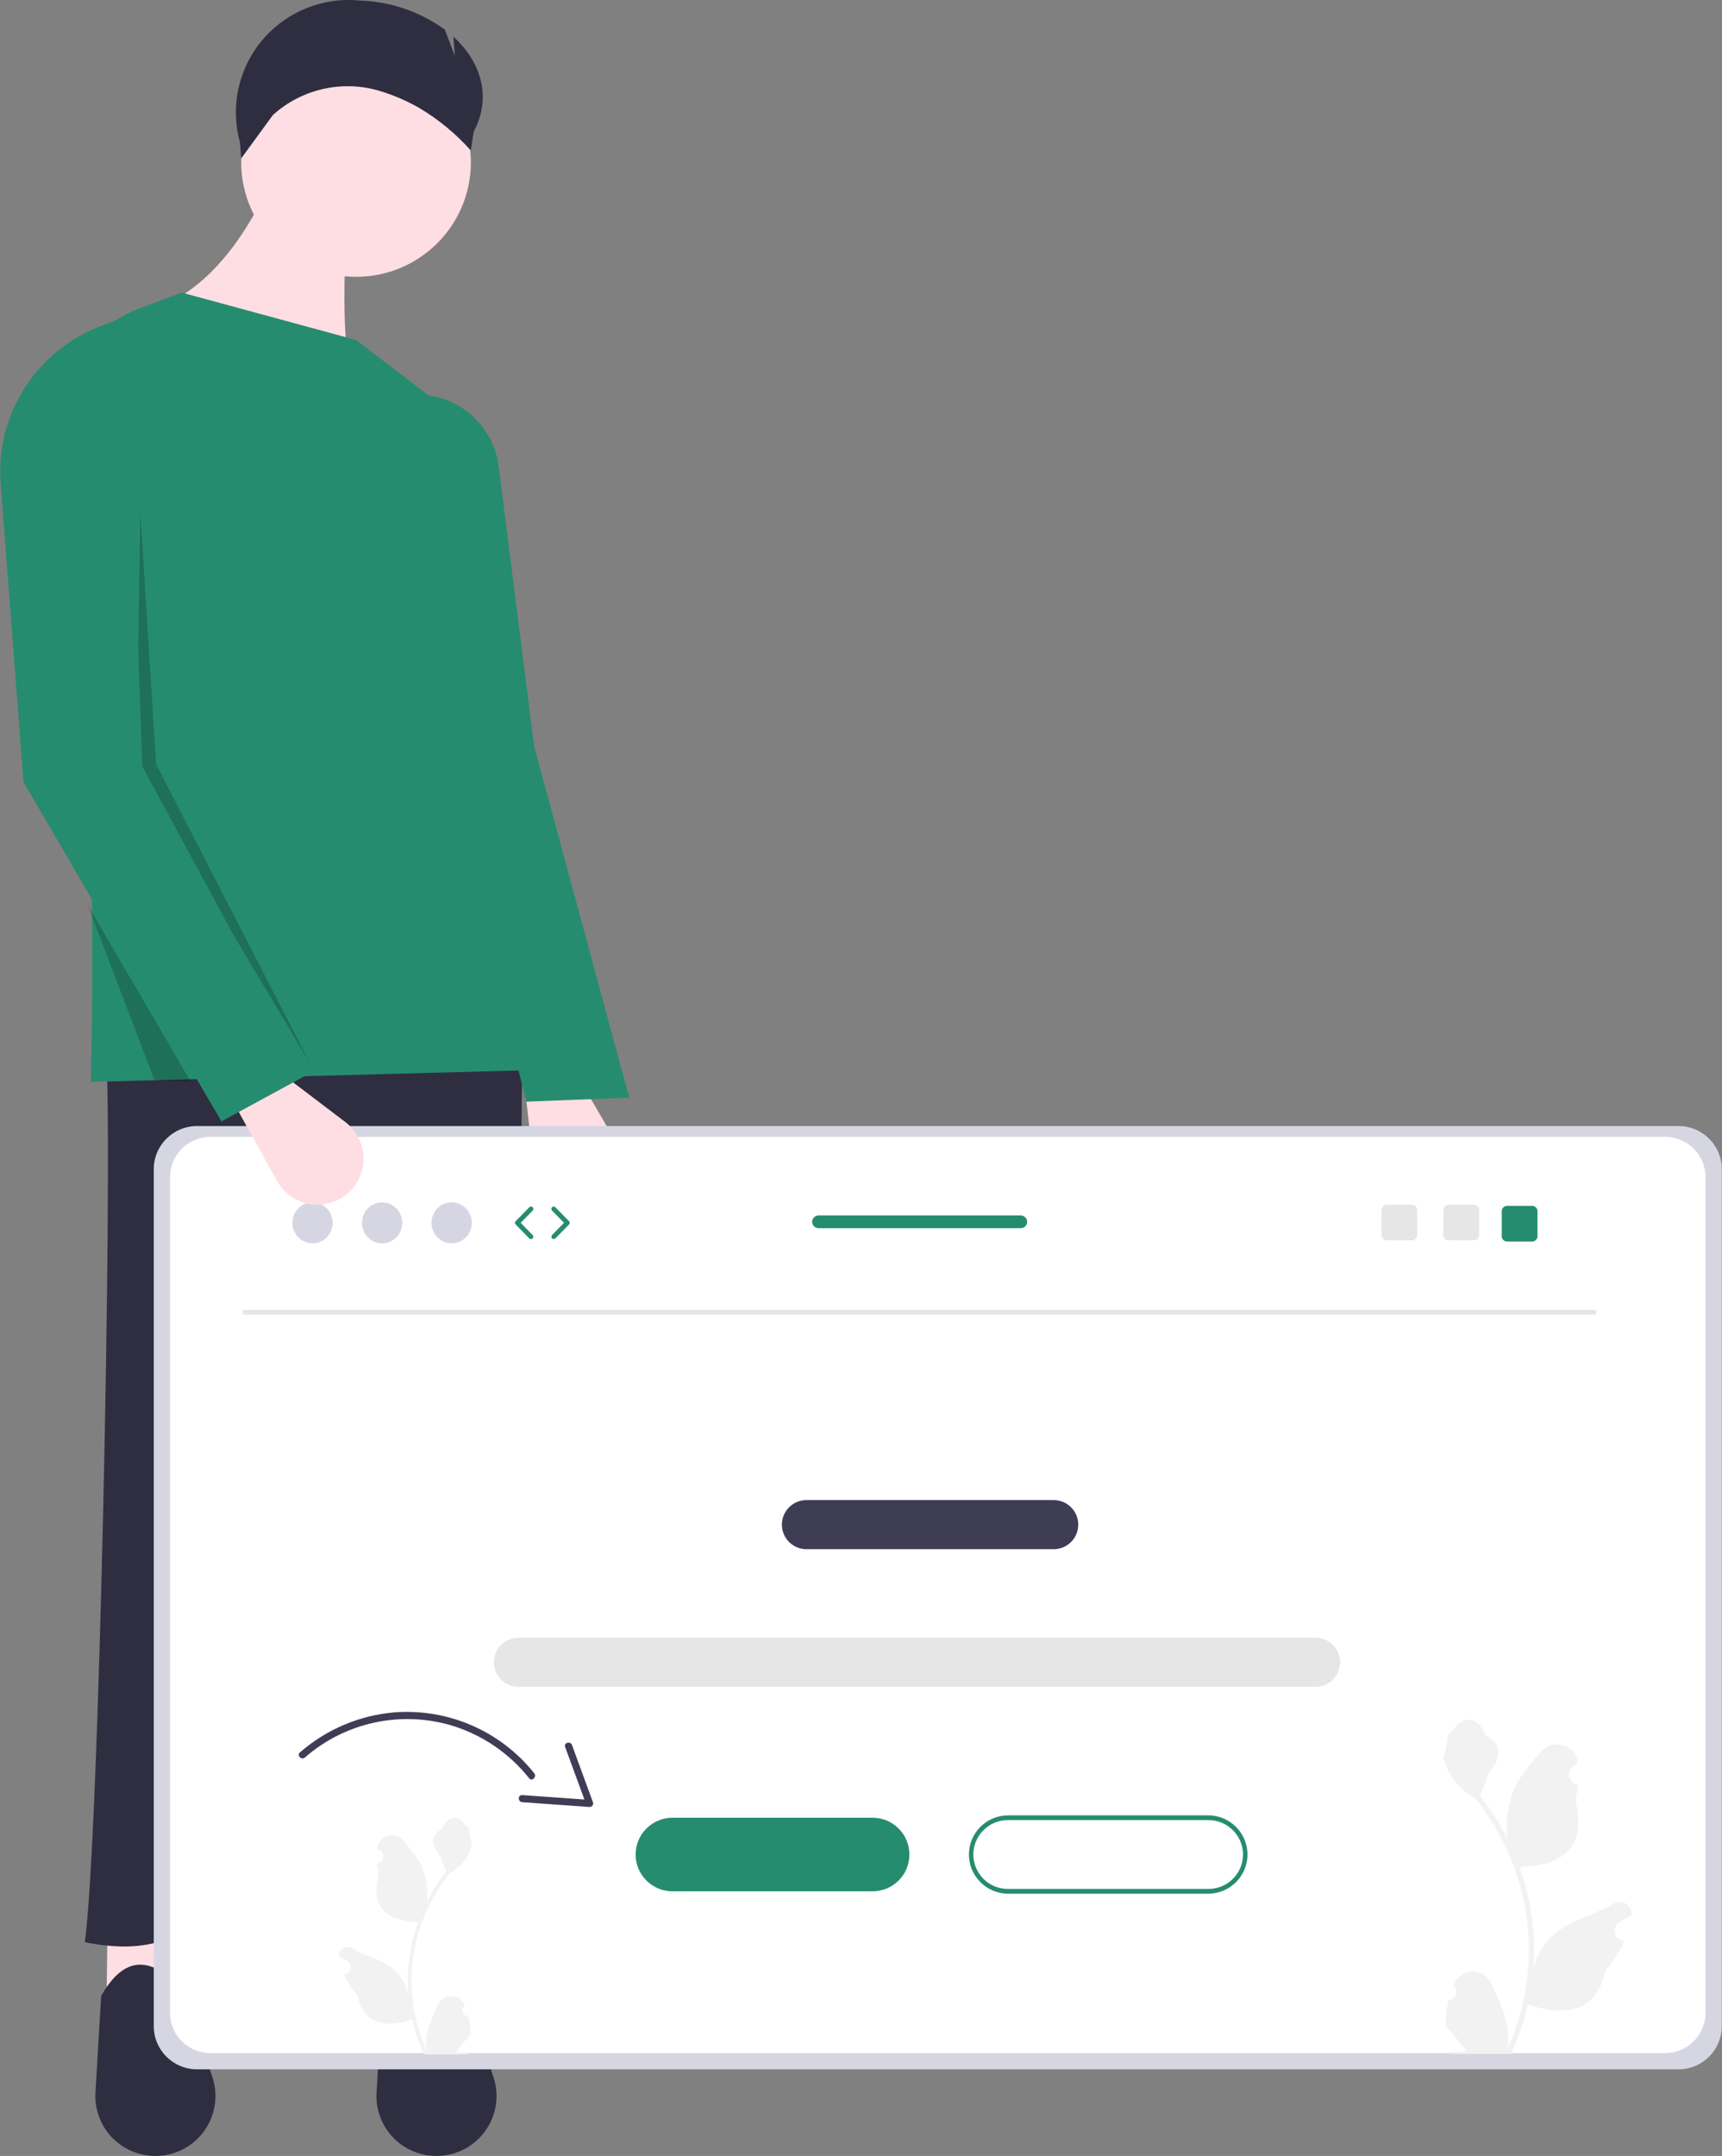 <?xml version="1.0" encoding="UTF-8"?>
<svg xmlns="http://www.w3.org/2000/svg" xmlns:xlink="http://www.w3.org/1999/xlink" width="159px" height="199px" viewBox="0 0 159 199" version="1.1">
<rect x="0" y="0" width="159" height="199" fill="#808080" stroke="none"/>
<defs>
<filter id="alpha" filterUnits="objectBoundingBox" x="0%" y="0%" width="100%" height="100%">
  <feColorMatrix type="matrix" in="SourceGraphic" values="0 0 0 0 1 0 0 0 0 1 0 0 0 0 1 0 0 0 1 0"/>
</filter>
<mask id="mask0">
  <g filter="url(#alpha)">
<rect x="0" y="0" width="159" height="199" style="fill:rgb(0%,0%,0%);fill-opacity:0.2;stroke:none;"/>
  </g>
</mask>
<clipPath id="clip1">
  <rect x="0" y="0" width="159" height="199"/>
</clipPath>
<g id="surface5" clip-path="url(#clip1)">
<path style=" stroke:none;fill-rule:nonzero;fill:rgb(0%,0%,0%);fill-opacity:1;" d="M 12.953 47.227 L 12.586 71.27 L 28.672 98.227 L 14.414 70.539 Z M 8.102 83.539 L 17.633 99.863 L 14.254 99.684 Z M 8.102 83.539 "/>
</g>
</defs>
<g id="surface1">
<path style=" stroke:none;fill-rule:nonzero;fill:rgb(100%,87.059%,89.02%);fill-opacity:1;" d="M 15.328 184.012 L 9.844 184.379 L 10.578 127.184 L 24.102 127.184 Z M 41.648 184.012 L 36.164 184.379 L 36.895 127.184 L 45.645 127.188 Z M 41.648 184.012 "/>
<path style=" stroke:none;fill-rule:nonzero;fill:rgb(18.431%,18.039%,25.49%);fill-opacity:1;" d="M 47.496 177.82 C 41.758 180.43 36.363 180.297 31.227 178.098 L 28.488 112.613 L 20.645 177.523 C 14.91 178.938 13.676 180.387 7.832 179.273 C 9.176 169.547 10.359 108.898 9.844 98.043 L 48.227 96.223 Z M 14.348 199 C 12.82 199 11.359 198.371 10.312 197.266 C 9.266 196.156 8.723 194.668 8.812 193.148 L 9.34 184.238 C 11.473 180.434 14.055 180.418 17.07 183.965 L 19.621 191.758 C 20.172 193.441 19.879 195.285 18.836 196.719 C 17.793 198.152 16.125 199 14.348 199 Z M 40.301 199 C 38.773 199 37.312 198.371 36.266 197.266 C 35.219 196.156 34.676 194.668 34.766 193.148 L 35.293 184.238 C 37.426 180.434 40.008 180.418 43.023 183.965 L 45.574 191.758 C 46.125 193.441 45.832 195.285 44.789 196.719 C 43.746 198.152 42.078 199 40.301 199 Z M 40.301 199 "/>
<path style=" stroke:none;fill-rule:nonzero;fill:rgb(100%,87.059%,89.02%);fill-opacity:1;" d="M 43.477 14.984 C 43.477 20.82 38.73 25.551 32.875 25.551 C 27.02 25.551 22.273 20.82 22.273 14.984 C 22.273 9.152 27.02 4.422 32.875 4.422 C 38.73 4.422 43.477 9.152 43.477 14.984 Z M 43.477 14.984 "/>
<path style=" stroke:none;fill-rule:nonzero;fill:rgb(100%,87.059%,89.02%);fill-opacity:1;" d="M 32.508 35.023 L 15.328 28.102 C 19.441 26.094 22.23 22.359 24.469 17.902 L 32.145 17.902 C 31.777 24.703 31.48 31.348 32.508 35.023 "/>
<path style=" stroke:none;fill-rule:nonzero;fill:rgb(14.902%,54.902%,43.529%);fill-opacity:1;" d="M 49.324 98.77 L 8.383 99.863 C 8.883 80.273 8.008 60.113 5.953 39.469 C 5.48 34.684 8.297 30.18 12.816 28.492 L 16.789 27.008 L 32.875 31.379 L 40.465 37.18 C 42.531 38.762 43.664 41.273 43.48 43.863 C 42.328 60.586 44.895 79.203 49.324 98.77 "/>
<path style=" stroke:none;fill-rule:nonzero;fill:rgb(100%,87.059%,89.02%);fill-opacity:1;" d="M 53.887 112.57 C 51.625 112.699 49.656 111.043 49.402 108.797 L 48.5 100.676 L 53.336 99.332 L 57.328 106.195 C 58.07 107.473 58.098 109.043 57.395 110.34 C 56.695 111.641 55.367 112.484 53.887 112.57 "/>
<path style=" stroke:none;fill-rule:nonzero;fill:rgb(14.902%,54.902%,43.529%);fill-opacity:1;" d="M 58.098 101.32 L 48.594 101.684 L 41.281 72.543 L 39.453 36.48 C 42.895 36.906 45.605 39.605 46.043 43.035 L 49.324 68.898 Z M 58.098 101.32 "/>
<use xlink:href="#surface5" transform="matrix(1,0,0,1,0,0)" mask="url(#mask0)"/>
<path style=" stroke:none;fill-rule:nonzero;fill:rgb(18.431%,18.039%,25.49%);fill-opacity:1;" d="M 41.871 3.391 L 41.988 5.152 L 41.078 2.734 C 38.789 1.078 36.051 0.141 33.223 0.051 C 29.812 -0.289 26.453 1.07 24.238 3.676 C 22.027 6.285 21.246 9.812 22.148 13.109 L 22.273 14.621 L 25.199 10.617 C 27.879 8.195 31.637 7.355 35.094 8.402 C 36.371 8.793 37.602 9.324 38.758 9.992 C 40.52 11.047 42.109 12.359 43.477 13.895 L 43.73 12.172 C 45.438 8.973 44.422 5.723 41.871 3.391 "/>
<path style=" stroke:none;fill-rule:nonzero;fill:rgb(83.922%,83.922%,89.02%);fill-opacity:1;" d="M 18.195 103.938 L 154.984 103.938 C 157.191 103.938 158.98 105.719 158.98 107.918 L 158.98 187.023 C 158.98 189.223 157.191 191.004 154.984 191.004 L 18.195 191.004 C 15.988 191.004 14.199 189.223 14.199 187.023 L 14.199 107.918 C 14.199 105.719 15.988 103.938 18.195 103.938 Z M 18.195 103.938 "/>
<path style=" stroke:none;fill-rule:nonzero;fill:rgb(100%,100%,100%);fill-opacity:1;" d="M 19.441 104.934 L 153.738 104.934 C 155.805 104.934 157.48 106.605 157.48 108.664 L 157.48 185.781 C 157.48 187.84 155.805 189.512 153.738 189.512 L 19.441 189.512 C 17.375 189.512 15.699 187.84 15.699 185.781 L 15.699 108.664 C 15.699 106.605 17.375 104.934 19.441 104.934 Z M 19.441 104.934 "/>
<path style=" stroke:none;fill-rule:nonzero;fill:rgb(94.902%,94.902%,94.902%);fill-opacity:1;" d="M 133.766 184.59 C 134.059 184.605 134.332 184.434 134.445 184.16 C 134.562 183.887 134.492 183.574 134.277 183.371 L 134.227 183.18 L 134.246 183.137 C 134.547 182.434 135.234 181.98 136 181.984 C 136.762 181.984 137.449 182.445 137.742 183.148 C 138.316 184.52 139.043 185.895 139.223 187.348 C 139.301 187.988 139.27 188.641 139.125 189.27 C 140.469 186.352 141.168 183.176 141.172 179.961 C 141.172 179.156 141.129 178.352 141.039 177.551 C 140.965 176.891 140.859 176.238 140.727 175.594 C 140.008 172.078 138.461 168.785 136.215 165.984 C 135.129 165.391 134.25 164.484 133.699 163.379 C 133.5 162.984 133.355 162.559 133.277 162.121 C 133.402 162.137 133.742 160.277 133.648 160.164 C 133.82 159.906 134.125 159.777 134.312 159.523 C 135.238 158.27 136.52 158.488 137.184 160.195 C 138.609 160.91 138.625 162.102 137.75 163.242 C 137.191 163.973 137.117 164.957 136.629 165.734 C 136.68 165.801 136.73 165.859 136.781 165.926 C 137.699 167.102 138.5 168.367 139.172 169.699 C 139.008 168.207 139.203 166.695 139.738 165.293 C 140.281 163.984 141.301 162.883 142.199 161.754 C 143.277 160.395 145.488 160.988 145.68 162.707 L 145.688 162.758 C 145.551 162.832 145.422 162.914 145.293 162.996 C 144.965 163.215 144.805 163.613 144.891 163.996 C 144.977 164.383 145.289 164.676 145.68 164.734 L 145.699 164.738 C 145.652 165.215 145.566 165.691 145.449 166.156 C 146.602 170.598 144.113 172.211 140.562 172.285 C 140.484 172.324 140.41 172.367 140.332 172.402 C 141.004 174.309 141.426 176.289 141.59 178.305 C 141.68 179.492 141.672 180.684 141.57 181.871 L 141.578 181.828 C 141.836 180.508 142.543 179.32 143.578 178.457 C 145.117 177.199 147.289 176.734 148.949 175.723 C 149.309 175.492 149.773 175.488 150.133 175.719 C 150.496 175.945 150.691 176.363 150.633 176.789 L 150.629 176.832 C 150.379 176.934 150.141 177.047 149.906 177.18 C 149.773 177.254 149.641 177.332 149.516 177.418 C 149.188 177.637 149.027 178.031 149.113 178.418 C 149.195 178.801 149.512 179.094 149.902 179.152 L 149.918 179.156 L 149.961 179.164 C 149.539 180.168 148.945 181.094 148.207 181.902 C 147.484 185.777 144.391 186.145 141.082 185.016 C 140.719 186.586 140.191 188.117 139.512 189.582 L 133.906 189.582 C 133.887 189.52 133.867 189.453 133.848 189.395 C 134.367 189.426 134.891 189.395 135.402 189.301 C 134.984 188.793 134.57 188.277 134.152 187.77 C 134.145 187.762 134.137 187.75 134.129 187.742 C 133.918 187.48 133.703 187.223 133.492 186.961 C 133.48 186.164 133.574 185.367 133.766 184.594 Z M 133.766 184.59 "/>
<path style=" stroke:none;fill-rule:nonzero;fill:rgb(90.196%,90.196%,90.196%);fill-opacity:1;" d="M 147.199 121.344 L 22.625 121.344 C 22.547 121.344 22.469 121.305 22.43 121.234 C 22.387 121.164 22.387 121.082 22.43 121.012 C 22.469 120.941 22.547 120.902 22.625 120.902 L 147.199 120.902 C 147.281 120.902 147.355 120.941 147.398 121.012 C 147.438 121.082 147.438 121.164 147.398 121.234 C 147.355 121.305 147.281 121.344 147.199 121.344 M 121.465 151.168 L 47.871 151.168 C 46.613 151.168 45.598 152.184 45.598 153.434 C 45.598 154.688 46.613 155.699 47.871 155.699 L 121.465 155.699 C 122.723 155.699 123.738 154.688 123.738 153.434 C 123.738 152.184 122.723 151.168 121.465 151.168 "/>
<path style=" stroke:none;fill-rule:nonzero;fill:rgb(24.706%,23.922%,33.725%);fill-opacity:1;" d="M 97.285 138.461 L 74.469 138.461 C 73.211 138.461 72.195 139.477 72.195 140.73 C 72.195 141.98 73.211 142.996 74.469 142.996 L 97.285 142.996 C 98.543 142.996 99.562 141.98 99.562 140.73 C 99.562 139.477 98.543 138.461 97.285 138.461 "/>
<path style=" stroke:none;fill-rule:nonzero;fill:rgb(83.922%,83.922%,89.02%);fill-opacity:1;" d="M 30.719 112.871 C 30.719 113.918 29.887 114.766 28.859 114.766 C 27.832 114.766 27 113.918 27 112.871 C 27 111.828 27.832 110.98 28.859 110.98 C 29.887 110.98 30.719 111.828 30.719 112.871 Z M 30.719 112.871 "/>
<path style=" stroke:none;fill-rule:nonzero;fill:rgb(83.922%,83.922%,89.02%);fill-opacity:1;" d="M 37.141 112.871 C 37.141 113.918 36.309 114.766 35.281 114.766 C 34.254 114.766 33.422 113.918 33.422 112.871 C 33.422 111.828 34.254 110.98 35.281 110.98 C 36.309 110.98 37.141 111.828 37.141 112.871 Z M 37.141 112.871 "/>
<path style=" stroke:none;fill-rule:nonzero;fill:rgb(83.922%,83.922%,89.02%);fill-opacity:1;" d="M 43.562 112.871 C 43.562 113.918 42.727 114.766 41.703 114.766 C 40.676 114.766 39.844 113.918 39.844 112.871 C 39.844 111.828 40.676 110.98 41.703 110.98 C 42.727 110.98 43.562 111.828 43.562 112.871 Z M 43.562 112.871 "/>
<path style=" stroke:none;fill-rule:nonzero;fill:rgb(14.902%,54.902%,43.529%);fill-opacity:1;" d="M 49.023 114.367 C 48.965 114.367 48.906 114.344 48.867 114.305 L 47.613 113.023 C 47.527 112.941 47.527 112.805 47.613 112.719 L 48.867 111.441 C 48.922 111.383 49.004 111.355 49.082 111.375 C 49.16 111.395 49.223 111.453 49.242 111.531 C 49.262 111.609 49.238 111.691 49.18 111.746 L 48.078 112.871 L 49.18 113.996 C 49.242 114.059 49.262 114.152 49.227 114.234 C 49.191 114.316 49.113 114.371 49.023 114.371 Z M 51.133 114.367 C 51.043 114.371 50.961 114.316 50.93 114.234 C 50.895 114.152 50.914 114.059 50.977 113.996 L 52.078 112.871 L 50.977 111.746 C 50.918 111.691 50.895 111.609 50.914 111.531 C 50.934 111.453 50.996 111.395 51.074 111.375 C 51.152 111.355 51.234 111.383 51.289 111.441 L 52.543 112.719 C 52.625 112.805 52.625 112.938 52.543 113.023 L 51.289 114.301 C 51.246 114.344 51.191 114.367 51.133 114.367 "/>
<path style=" stroke:none;fill-rule:nonzero;fill:rgb(90.196%,90.196%,90.196%);fill-opacity:1;" d="M 136.09 111.199 L 133.758 111.199 C 133.492 111.199 133.277 111.414 133.277 111.676 L 133.277 114.004 C 133.277 114.27 133.492 114.484 133.758 114.484 L 136.09 114.484 C 136.355 114.484 136.574 114.27 136.574 114.004 L 136.574 111.68 C 136.574 111.414 136.355 111.199 136.09 111.199 Z M 130.375 111.199 L 128.043 111.199 C 127.777 111.199 127.562 111.414 127.562 111.676 L 127.562 114.004 C 127.562 114.27 127.777 114.484 128.043 114.484 L 130.375 114.484 C 130.641 114.484 130.859 114.27 130.859 114.004 L 130.859 111.68 C 130.859 111.414 130.641 111.199 130.375 111.199 Z M 130.375 111.199 "/>
<path style=" stroke:none;fill-rule:nonzero;fill:rgb(14.902%,54.902%,43.529%);fill-opacity:1;" d="M 141.477 111.309 L 139.145 111.309 C 138.879 111.309 138.664 111.523 138.664 111.789 L 138.664 114.113 C 138.664 114.379 138.879 114.594 139.145 114.594 L 141.477 114.594 C 141.742 114.594 141.961 114.379 141.961 114.113 L 141.961 111.789 C 141.961 111.523 141.742 111.309 141.477 111.309 Z M 94.234 112.191 L 75.594 112.191 C 75.379 112.188 75.18 112.297 75.07 112.48 C 74.961 112.664 74.961 112.891 75.07 113.074 C 75.18 113.258 75.379 113.367 75.594 113.363 L 94.234 113.363 C 94.449 113.367 94.648 113.258 94.758 113.074 C 94.867 112.891 94.867 112.664 94.758 112.48 C 94.648 112.297 94.449 112.188 94.234 112.191 M 80.562 167.781 L 62.098 167.781 C 60.215 167.781 58.691 169.301 58.691 171.18 C 58.691 173.055 60.215 174.574 62.098 174.574 L 80.562 174.574 C 82.445 174.574 83.969 173.055 83.969 171.18 C 83.969 169.301 82.445 167.781 80.562 167.781 "/>
<path style=" stroke:none;fill-rule:nonzero;fill:rgb(100%,100%,100%);fill-opacity:1;" d="M 111.555 167.781 L 93.09 167.781 C 91.211 167.781 89.684 169.301 89.684 171.18 C 89.684 173.055 91.211 174.574 93.09 174.574 L 111.555 174.574 C 113.438 174.574 114.961 173.055 114.961 171.18 C 114.961 169.301 113.438 167.781 111.555 167.781 "/>
<path style=" stroke:none;fill-rule:nonzero;fill:rgb(14.902%,54.902%,43.529%);fill-opacity:1;" d="M 111.555 174.793 L 93.09 174.793 C 91.09 174.793 89.465 173.172 89.465 171.176 C 89.465 169.18 91.09 167.562 93.09 167.562 L 111.555 167.562 C 113.559 167.562 115.184 169.18 115.184 171.176 C 115.184 173.172 113.559 174.793 111.555 174.793 M 93.09 168 C 91.945 167.992 90.883 168.594 90.309 169.582 C 89.73 170.566 89.73 171.785 90.309 172.773 C 90.883 173.762 91.945 174.363 93.09 174.352 L 111.555 174.352 C 112.699 174.363 113.762 173.762 114.34 172.773 C 114.914 171.785 114.914 170.566 114.34 169.582 C 113.762 168.594 112.699 167.992 111.555 168 Z M 93.09 168 "/>
<path style=" stroke:none;fill-rule:nonzero;fill:rgb(24.706%,23.922%,33.725%);fill-opacity:1;" d="M 27.691 161.754 C 30.133 159.625 33.191 158.328 36.426 158.055 C 41.395 157.68 46.23 159.785 49.328 163.676 C 49.586 164.004 49.125 164.473 48.859 164.141 C 47 161.797 44.461 160.082 41.586 159.234 C 36.891 157.887 31.832 159.012 28.156 162.219 C 27.84 162.496 27.371 162.031 27.691 161.754 Z M 27.691 161.754 "/>
<path style=" stroke:none;fill-rule:nonzero;fill:rgb(24.706%,23.922%,33.725%);fill-opacity:1;" d="M 52.816 161.074 L 54.758 166.375 C 54.785 166.473 54.766 166.578 54.703 166.66 C 54.641 166.742 54.543 166.789 54.441 166.789 L 48.223 166.348 C 47.801 166.316 47.797 165.66 48.223 165.691 L 54.441 166.133 L 54.125 166.547 L 52.18 161.25 C 52.035 160.852 52.672 160.68 52.816 161.074 "/>
<path style=" stroke:none;fill-rule:nonzero;fill:rgb(94.902%,94.902%,94.902%);fill-opacity:1;" d="M 43.242 186.098 C 43.035 186.105 42.84 185.984 42.758 185.789 C 42.676 185.598 42.727 185.375 42.883 185.23 L 42.914 185.098 L 42.902 185.062 C 42.691 184.566 42.203 184.246 41.66 184.246 C 41.121 184.25 40.633 184.574 40.426 185.074 C 40.02 186.047 39.504 187.02 39.375 188.047 C 39.32 188.5 39.344 188.961 39.445 189.406 C 38.496 187.34 38 185.094 38 182.816 C 38 182.246 38.031 181.676 38.094 181.109 C 38.148 180.645 38.219 180.184 38.312 179.723 C 38.824 177.238 39.918 174.906 41.508 172.922 C 42.277 172.504 42.898 171.859 43.293 171.078 C 43.434 170.797 43.535 170.496 43.59 170.188 C 43.5 170.199 43.262 168.883 43.328 168.801 C 43.207 168.617 42.988 168.527 42.855 168.348 C 42.199 167.461 41.297 167.617 40.824 168.82 C 39.812 169.328 39.805 170.172 40.422 170.98 C 40.816 171.496 40.871 172.191 41.219 172.746 C 41.18 172.789 41.145 172.836 41.109 172.879 C 40.457 173.715 39.891 174.609 39.418 175.551 C 39.531 174.492 39.395 173.426 39.016 172.43 C 38.629 171.504 37.906 170.727 37.273 169.926 C 36.93 169.484 36.352 169.297 35.812 169.445 C 35.273 169.594 34.879 170.051 34.809 170.602 L 34.805 170.637 C 34.898 170.691 34.992 170.746 35.082 170.809 C 35.316 170.961 35.43 171.242 35.367 171.516 C 35.305 171.789 35.082 171.996 34.809 172.035 L 34.793 172.039 C 34.828 172.379 34.887 172.715 34.973 173.043 C 34.156 176.188 35.914 177.332 38.43 177.383 C 38.484 177.41 38.539 177.441 38.594 177.465 C 38.117 178.816 37.82 180.219 37.703 181.645 C 37.641 182.484 37.645 183.328 37.715 184.168 L 37.711 184.141 C 37.531 183.203 37.031 182.363 36.297 181.754 C 35.207 180.859 33.668 180.531 32.492 179.816 C 32.238 179.652 31.91 179.652 31.656 179.812 C 31.398 179.977 31.262 180.27 31.301 180.57 L 31.305 180.602 C 31.48 180.672 31.652 180.754 31.816 180.848 C 31.91 180.898 32.004 180.957 32.094 181.016 C 32.324 181.172 32.438 181.453 32.379 181.723 C 32.316 181.996 32.094 182.203 31.82 182.246 L 31.805 182.246 L 31.777 182.25 C 32.074 182.965 32.496 183.621 33.02 184.191 C 33.527 186.934 35.719 187.195 38.062 186.395 C 38.32 187.508 38.691 188.59 39.176 189.629 L 43.145 189.629 C 43.156 189.586 43.168 189.539 43.184 189.496 C 42.816 189.52 42.445 189.496 42.086 189.43 C 42.379 189.07 42.672 188.707 42.969 188.348 C 42.977 188.34 42.98 188.332 42.988 188.324 C 43.137 188.141 43.285 187.957 43.438 187.773 C 43.445 187.207 43.379 186.645 43.242 186.098 Z M 43.242 186.098 "/>
<path style=" stroke:none;fill-rule:nonzero;fill:rgb(100%,87.059%,89.02%);fill-opacity:1;" d="M 31.172 110.773 C 29.133 111.762 26.676 110.984 25.578 109.008 L 21.613 101.855 L 25.562 98.766 L 31.895 103.574 C 33.07 104.469 33.699 105.906 33.551 107.375 C 33.406 108.844 32.504 110.129 31.172 110.773 Z M 31.172 110.773 "/>
<path style=" stroke:none;fill-rule:nonzero;fill:rgb(14.902%,54.902%,43.529%);fill-opacity:1;" d="M 28.488 99.137 L 20.445 103.508 L 2.168 72.18 L 0.062 44.629 C -0.422 38.281 3.336 32.371 9.305 30.098 L 11.672 29.195 L 13.137 70.723 Z M 28.488 99.137 "/>
</g>
</svg>
